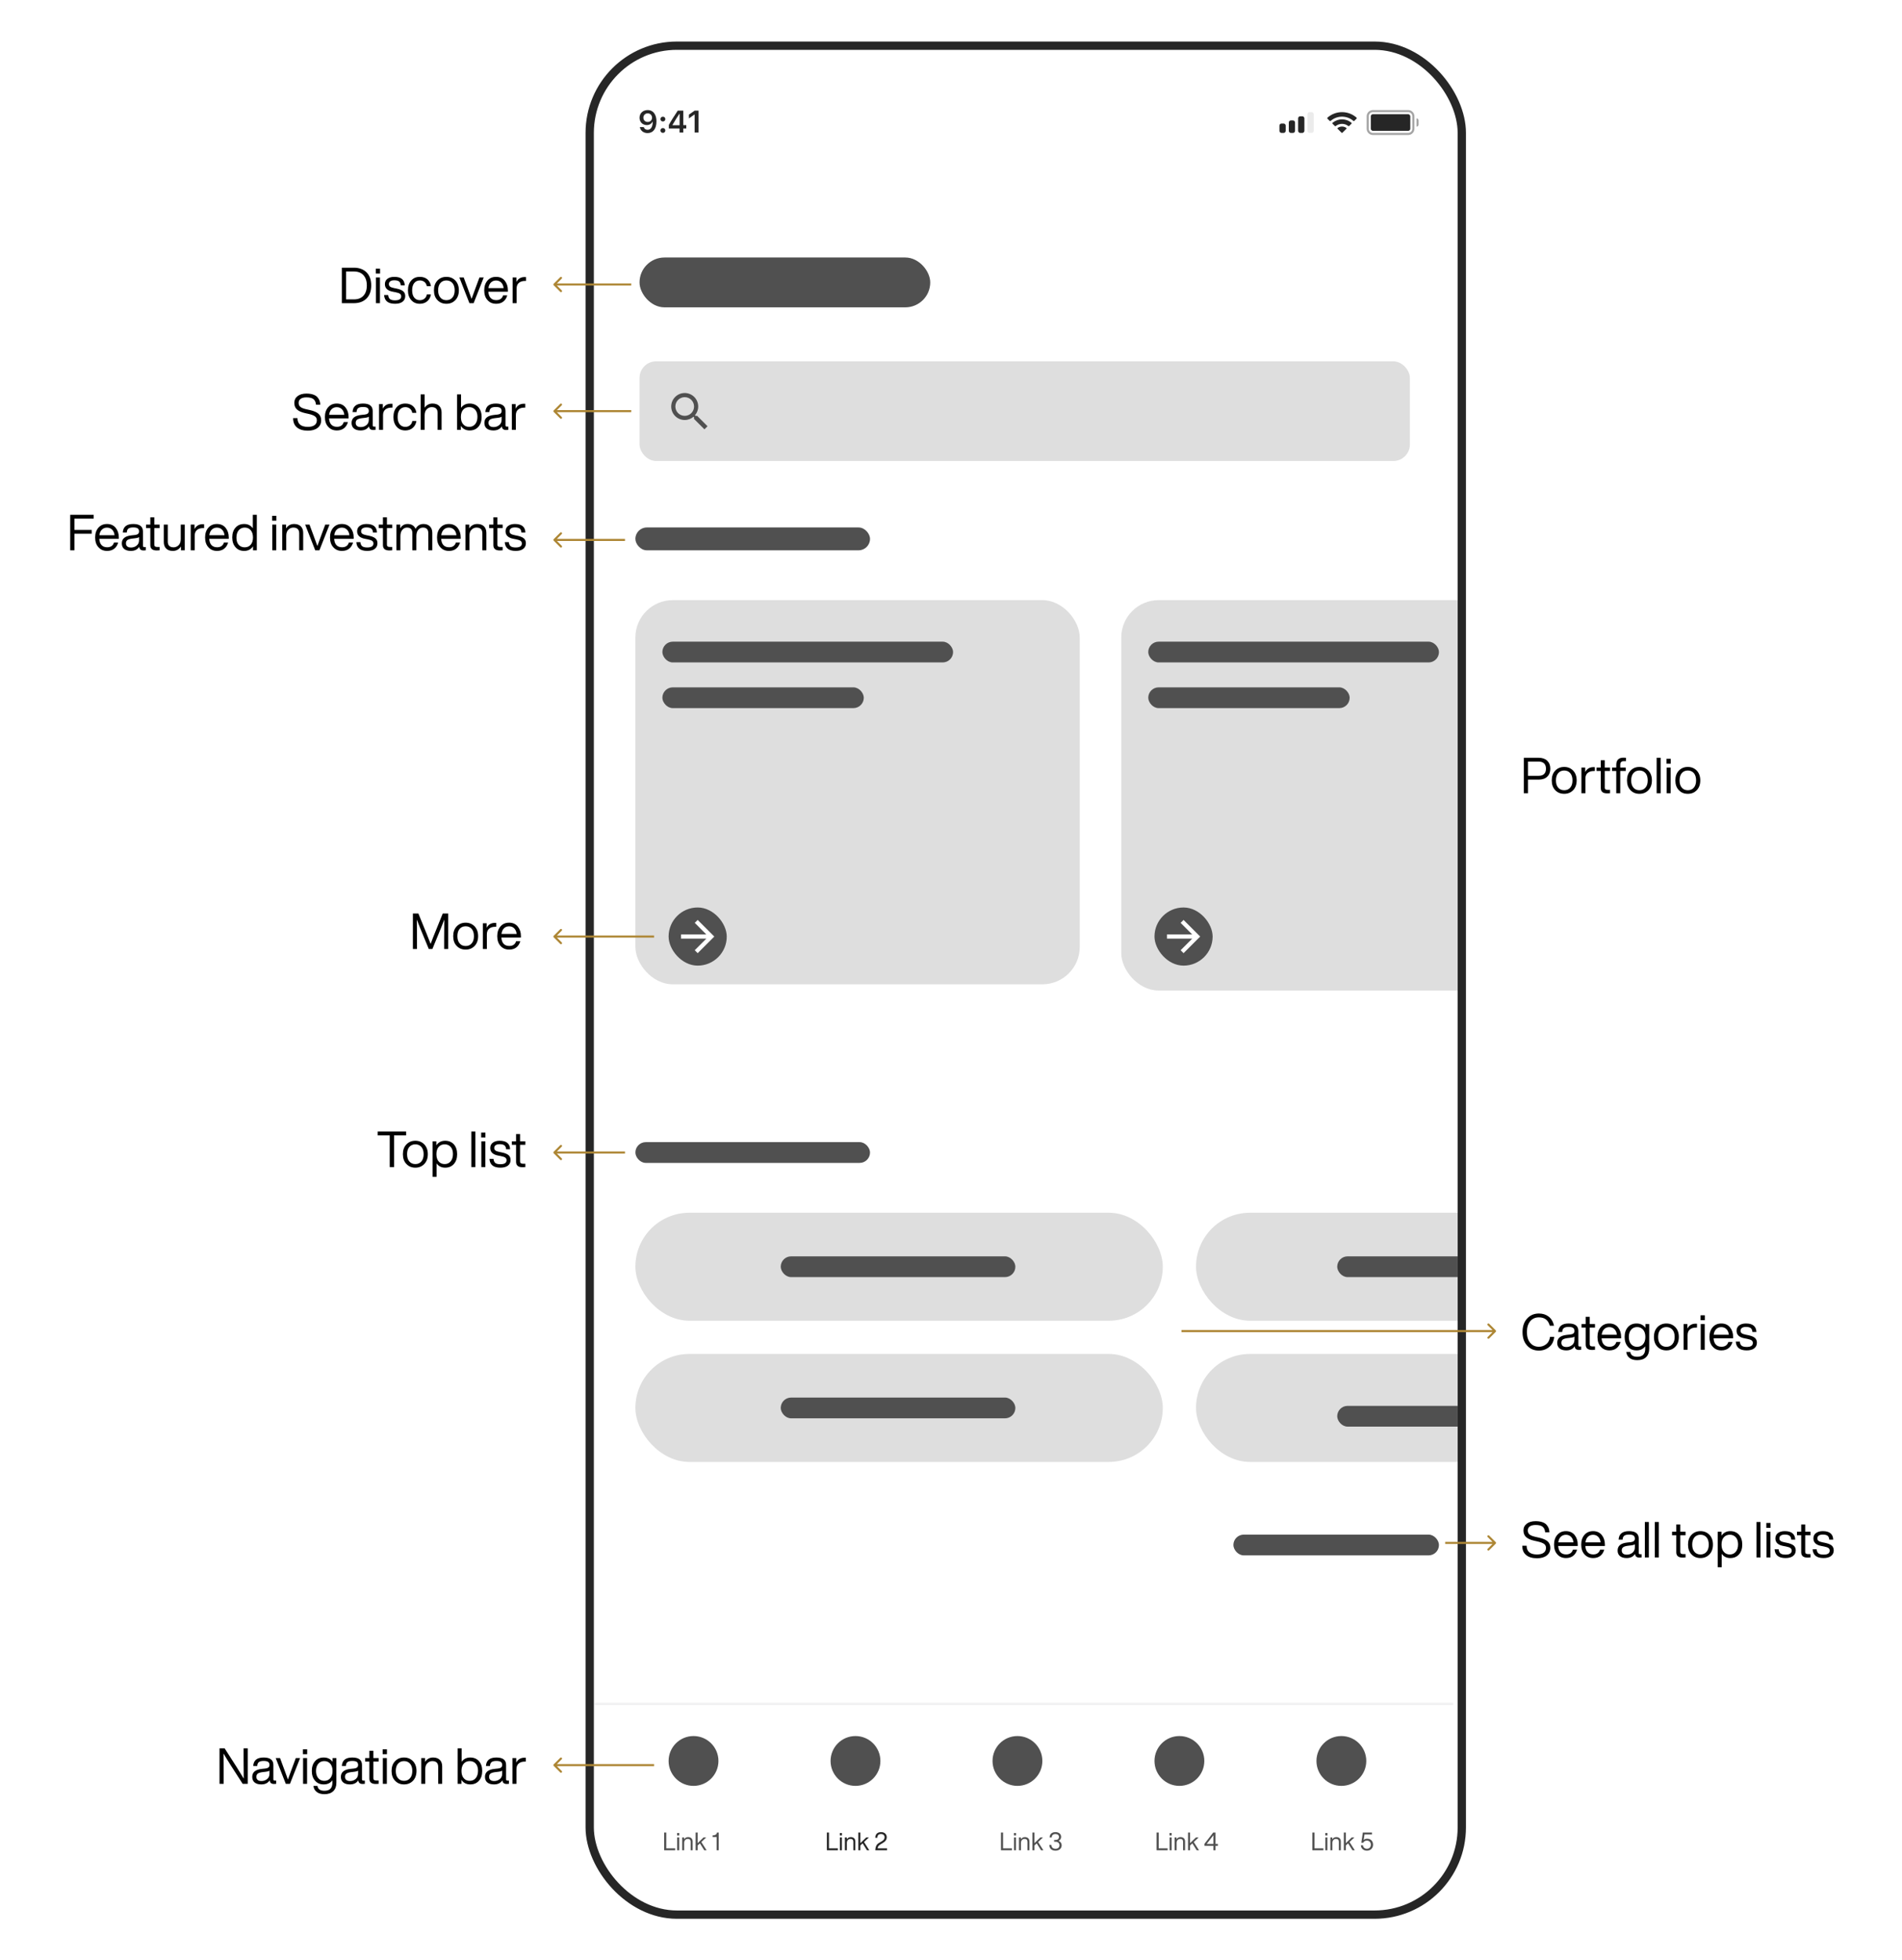 <svg width="916" height="944" viewBox="0 0 916 944" fill="none" xmlns="http://www.w3.org/2000/svg">
<rect width="916" height="944" fill="white"/>
<g clip-path="url(#clip0_748_4104)">
<rect x="286" y="24" width="416" height="896" rx="40" fill="white"/>
<path fill-rule="evenodd" clip-rule="evenodd" d="M626.184 56H627.184C627.736 56 628.184 56.448 628.184 57V63C628.184 63.552 627.736 64 627.184 64H626.184C625.631 64 625.184 63.552 625.184 63V57C625.184 56.448 625.631 56 626.184 56Z" fill="#EBEBEB"/>
<path fill-rule="evenodd" clip-rule="evenodd" d="M621.684 58H622.684C623.236 58 623.684 58.448 623.684 59V63C623.684 63.552 623.236 64 622.684 64H621.684C621.131 64 620.684 63.552 620.684 63V59C620.684 58.448 621.131 58 621.684 58Z" fill="#EBEBEB"/>
<path fill-rule="evenodd" clip-rule="evenodd" d="M617.184 59.5H618.184C618.736 59.5 619.184 59.948 619.184 60.5V63C619.184 63.552 618.736 64 618.184 64H617.184C616.631 64 616.184 63.552 616.184 63V60.5C616.184 59.948 616.631 59.5 617.184 59.5Z" fill="#EBEBEB"/>
<path fill-rule="evenodd" clip-rule="evenodd" d="M630.684 54H631.684C632.236 54 632.684 54.448 632.684 55V63C632.684 63.552 632.236 64 631.684 64H630.684C630.131 64 629.684 63.552 629.684 63V55C629.684 54.448 630.131 54 630.684 54Z" fill="#EBEBEB"/>
<path fill-rule="evenodd" clip-rule="evenodd" d="M626.184 56H627.184C627.736 56 628.184 56.448 628.184 57V63C628.184 63.552 627.736 64 627.184 64H626.184C625.631 64 625.184 63.552 625.184 63V57C625.184 56.448 625.631 56 626.184 56Z" fill="#262626"/>
<path fill-rule="evenodd" clip-rule="evenodd" d="M621.684 58H622.684C623.236 58 623.684 58.448 623.684 59V63C623.684 63.552 623.236 64 622.684 64H621.684C621.131 64 620.684 63.552 620.684 63V59C620.684 58.448 621.131 58 621.684 58Z" fill="#262626"/>
<path fill-rule="evenodd" clip-rule="evenodd" d="M617.184 59.5H618.184C618.736 59.5 619.184 59.948 619.184 60.5V63C619.184 63.552 618.736 64 618.184 64H617.184C616.631 64 616.184 63.552 616.184 63V60.5C616.184 59.948 616.631 59.5 617.184 59.5Z" fill="#262626"/>
<path d="M646.316 60.94C646.955 60.94 647.576 61.108 648.124 61.428L648.346 61.558C648.514 61.656 648.544 61.886 648.406 62.024L646.512 63.913C646.395 64.029 646.207 64.029 646.09 63.913L644.208 62.036C644.071 61.899 644.1 61.67 644.266 61.571L644.486 61.441C645.038 61.112 645.668 60.94 646.316 60.94Z" fill="#262626"/>
<path d="M646.316 57.47C647.907 57.47 649.435 57.998 650.679 58.975L650.855 59.113C650.995 59.223 651.007 59.431 650.881 59.556L649.75 60.684C649.646 60.788 649.48 60.8 649.362 60.712L649.224 60.61C648.383 59.985 647.37 59.65 646.316 59.65C645.256 59.65 644.237 59.989 643.394 60.621L643.256 60.724C643.137 60.813 642.971 60.802 642.866 60.697L641.736 59.57C641.61 59.444 641.622 59.237 641.761 59.127L641.936 58.989C643.183 58.003 644.718 57.47 646.316 57.47Z" fill="#262626"/>
<path d="M646.316 54C648.841 54 651.255 54.891 653.166 56.523L653.329 56.662C653.461 56.775 653.469 56.976 653.346 57.098L652.219 58.222C652.11 58.331 651.935 58.339 651.817 58.239L651.678 58.123C650.173 56.865 648.287 56.18 646.316 56.18C644.339 56.18 642.447 56.869 640.94 58.135L640.8 58.253C640.682 58.352 640.507 58.345 640.398 58.236L639.271 57.112C639.148 56.989 639.156 56.789 639.287 56.676L639.45 56.537C641.363 54.896 643.784 54 646.316 54Z" fill="#262626"/>
<path d="M682.184 57C682.736 57 683.184 57.448 683.184 58V60C683.184 60.552 682.736 61 682.184 61V57Z" fill="#A4A4A4"/>
<path fill-rule="evenodd" clip-rule="evenodd" d="M661.184 53H678.184C679.84 53 681.184 54.343 681.184 56V62C681.184 63.657 679.84 65 678.184 65H661.184C659.527 65 658.184 63.657 658.184 62V56C658.184 54.343 659.527 53 661.184 53ZM661.184 54C660.079 54 659.184 54.895 659.184 56V62C659.184 63.105 660.079 64 661.184 64H678.184C679.288 64 680.184 63.105 680.184 62V56C680.184 54.895 679.288 54 678.184 54H661.184Z" fill="#A4A4A4"/>
<rect x="660.184" y="55" width="19" height="8" rx="1" fill="#262626"/>
<path d="M311.867 64.089C314.555 64.089 316.152 61.987 316.152 58.427C316.152 57.087 315.896 55.959 315.405 55.087C314.694 53.732 313.471 53 311.926 53C309.626 53 308 54.545 308 56.713C308 58.749 309.465 60.229 311.479 60.229C312.717 60.229 313.72 59.65 314.218 58.647H314.24C314.24 58.647 314.27 58.647 314.277 58.647C314.292 58.647 314.343 58.647 314.343 58.647C314.343 61.064 313.427 62.507 311.882 62.507C310.974 62.507 310.271 62.009 310.029 61.21H308.146C308.461 62.946 309.934 64.089 311.867 64.089ZM311.933 58.727C310.717 58.727 309.853 57.863 309.853 56.655C309.853 55.476 310.761 54.575 311.94 54.575C313.12 54.575 314.028 55.49 314.028 56.684C314.028 57.863 313.142 58.727 311.933 58.727Z" fill="#262626"/>
<path d="M319.243 63.986C319.939 63.986 320.415 63.488 320.415 62.829C320.415 62.163 319.939 61.672 319.243 61.672C318.554 61.672 318.071 62.163 318.071 62.829C318.071 63.488 318.554 63.986 319.243 63.986ZM319.243 58.493C319.939 58.493 320.415 58.002 320.415 57.343C320.415 56.677 319.939 56.186 319.243 56.186C318.554 56.186 318.071 56.677 318.071 57.343C318.071 58.002 318.554 58.493 319.243 58.493Z" fill="#262626"/>
<path d="M327.271 63.833H329.08V61.862H330.508V60.266H329.08V53.264H326.414C324.546 56.076 323.059 58.427 322.107 60.178V61.862H327.271V63.833ZM323.858 60.2C325.088 58.032 326.187 56.296 327.197 54.802H327.3V60.31H323.858V60.2Z" fill="#262626"/>
<path d="M334.537 63.833H336.426V53.264H334.544L331.783 55.197V57.014L334.412 55.168H334.537V63.833Z" fill="#262626"/>
<rect x="308" y="174" width="371" height="48" rx="8" fill="#DEDEDE"/>
<path d="M335.754 200.255H334.964L334.684 199.985C335.664 198.845 336.254 197.365 336.254 195.755C336.254 192.165 333.344 189.255 329.754 189.255C326.164 189.255 323.254 192.165 323.254 195.755C323.254 199.345 326.164 202.255 329.754 202.255C331.364 202.255 332.844 201.665 333.984 200.685L334.254 200.965V201.755L339.254 206.745L340.744 205.255L335.754 200.255ZM329.754 200.255C327.264 200.255 325.254 198.245 325.254 195.755C325.254 193.265 327.264 191.255 329.754 191.255C332.244 191.255 334.254 193.265 334.254 195.755C334.254 198.245 332.244 200.255 329.754 200.255Z" fill="#505050"/>
<mask id="path-19-inside-1_748_4104" fill="white">
<path d="M286 820H700V924H286V820Z"/>
</mask>
<path d="M286 820H700V924H286V820Z" fill="white"/>
<path d="M286 821H700V819H286V821Z" fill="#EFEFF0" mask="url(#path-19-inside-1_748_4104)"/>
<path d="M320.872 882.456H319.864V891H325.168V890.088H320.872V882.456ZM327.116 883.872V882.696H326.096V883.872H327.116ZM327.092 891V884.808H326.132V891H327.092ZM331.39 884.664C330.562 884.664 329.914 885.024 329.446 885.732V884.808H328.534V891H329.494V887.496C329.494 886.86 329.662 886.368 330.01 886.032C330.346 885.696 330.742 885.528 331.198 885.528C332.134 885.528 332.614 885.996 332.614 886.908V891H333.574V886.812C333.574 886.14 333.382 885.612 332.998 885.228C332.614 884.856 332.074 884.664 331.39 884.664ZM340.283 891L337.763 887.04L340.115 884.808H338.843L335.975 887.58V882.456H335.015V891H335.975V888.708L337.079 887.676L339.167 891H340.283ZM345.315 882.456C345.219 882.936 345.015 883.272 344.727 883.464C344.427 883.668 343.971 883.788 343.371 883.824L343.179 883.836V884.628H345.123V891H346.131V882.456H345.315Z" fill="#505050"/>
<path d="M399.229 882.456H398.221V891H403.525V890.088H399.229V882.456ZM405.474 883.872V882.696H404.454V883.872H405.474ZM405.45 891V884.808H404.49V891H405.45ZM409.748 884.664C408.92 884.664 408.272 885.024 407.804 885.732V884.808H406.892V891H407.852V887.496C407.852 886.86 408.02 886.368 408.368 886.032C408.704 885.696 409.1 885.528 409.556 885.528C410.492 885.528 410.972 885.996 410.972 886.908V891H411.932V886.812C411.932 886.14 411.74 885.612 411.356 885.228C410.972 884.856 410.432 884.664 409.748 884.664ZM418.64 891L416.12 887.04L418.472 884.808H417.2L414.332 887.58V882.456H413.372V891H414.332V888.708L415.436 887.676L417.524 891H418.64ZM422.676 890.088C422.7 889.656 422.832 889.284 423.072 888.984C423.3 888.684 423.684 888.372 424.212 888.048L425.124 887.52C426.42 886.776 427.068 885.84 427.068 884.736C427.068 884.016 426.816 883.428 426.312 882.948C425.808 882.492 425.148 882.264 424.344 882.264C423.456 882.264 422.76 882.504 422.268 882.984C421.764 883.464 421.524 884.148 421.536 885.012H422.532C422.532 883.788 423.12 883.176 424.32 883.176C424.848 883.176 425.256 883.32 425.556 883.608C425.856 883.896 426.012 884.268 426.012 884.736C426.012 885.168 425.892 885.54 425.664 885.84C425.436 886.152 425.052 886.464 424.512 886.776L423.432 887.4C422.784 887.784 422.316 888.216 422.052 888.72C421.776 889.224 421.62 889.836 421.572 890.532L421.548 891H427.188V890.088H422.676Z" fill="#262626"/>
<path d="M483.071 882.456H482.063V891H487.367V890.088H483.071V882.456ZM489.315 883.872V882.696H488.295V883.872H489.315ZM489.291 891V884.808H488.331V891H489.291ZM493.59 884.664C492.762 884.664 492.114 885.024 491.646 885.732V884.808H490.734V891H491.694V887.496C491.694 886.86 491.862 886.368 492.21 886.032C492.546 885.696 492.942 885.528 493.398 885.528C494.334 885.528 494.814 885.996 494.814 886.908V891H495.774V886.812C495.774 886.14 495.582 885.612 495.198 885.228C494.814 884.856 494.274 884.664 493.59 884.664ZM502.482 891L499.962 887.04L502.314 884.808H501.042L498.174 887.58V882.456H497.214V891H498.174V888.708L499.278 887.676L501.366 891H502.482ZM509.866 886.452C510.634 886.02 511.03 885.396 511.03 884.58C511.03 883.86 510.778 883.296 510.274 882.888C509.77 882.48 509.11 882.264 508.294 882.264C507.43 882.264 506.758 882.504 506.254 882.96C505.75 883.416 505.498 884.04 505.498 884.808H506.506C506.53 884.28 506.698 883.872 507.01 883.596C507.322 883.32 507.754 883.176 508.294 883.176C508.822 883.176 509.23 883.308 509.542 883.56C509.854 883.812 510.01 884.16 510.01 884.604C510.01 885.06 509.854 885.42 509.542 885.672C509.23 885.936 508.798 886.056 508.234 886.056H507.658V886.896H508.294C508.894 886.896 509.362 887.052 509.71 887.364C510.058 887.676 510.238 888.084 510.238 888.6C510.238 889.116 510.058 889.524 509.722 889.824C509.386 890.136 508.93 890.28 508.354 890.28C507.73 890.28 507.238 890.124 506.902 889.812C506.554 889.5 506.374 889.032 506.362 888.42H505.366C505.354 889.284 505.606 889.956 506.134 890.448C506.662 890.952 507.394 891.192 508.354 891.192C509.23 891.192 509.938 890.952 510.478 890.472C511.018 890.004 511.294 889.38 511.294 888.6C511.294 887.664 510.814 886.956 509.866 886.452Z" fill="#505050"/>
<path d="M633.042 882.456H632.034V891H637.338V890.088H633.042V882.456ZM639.286 883.872V882.696H638.266V883.872H639.286ZM639.262 891V884.808H638.302V891H639.262ZM643.56 884.664C642.732 884.664 642.084 885.024 641.616 885.732V884.808H640.704V891H641.664V887.496C641.664 886.86 641.832 886.368 642.18 886.032C642.516 885.696 642.912 885.528 643.368 885.528C644.304 885.528 644.784 885.996 644.784 886.908V891H645.744V886.812C645.744 886.14 645.552 885.612 645.168 885.228C644.784 884.856 644.244 884.664 643.56 884.664ZM652.453 891L649.933 887.04L652.285 884.808H651.013L648.145 887.58V882.456H647.185V891H648.145V888.708L649.249 887.676L651.337 891H652.453ZM658.361 885.432C657.737 885.432 657.197 885.648 656.741 886.056L657.149 883.368H660.749V882.456H656.333L655.613 887.376H656.549C656.873 886.692 657.461 886.344 658.301 886.344C658.853 886.344 659.309 886.536 659.669 886.896C660.029 887.256 660.209 887.736 660.209 888.312C660.209 888.9 660.029 889.38 659.669 889.74C659.309 890.1 658.853 890.28 658.301 890.28C657.785 890.28 657.353 890.136 657.005 889.836C656.645 889.548 656.453 889.14 656.405 888.624H655.397C655.445 889.404 655.733 890.028 656.273 890.484C656.801 890.964 657.485 891.192 658.301 891.192C659.189 891.192 659.909 890.928 660.461 890.376C660.989 889.848 661.265 889.152 661.265 888.312C661.265 887.472 661.001 886.776 660.497 886.236C659.981 885.708 659.273 885.432 658.361 885.432Z" fill="#505050"/>
<path d="M558.024 882.456H557.016V891H562.32V890.088H558.024V882.456ZM564.268 883.872V882.696H563.248V883.872H564.268ZM564.244 891V884.808H563.284V891H564.244ZM568.543 884.664C567.715 884.664 567.067 885.024 566.599 885.732V884.808H565.687V891H566.647V887.496C566.647 886.86 566.815 886.368 567.163 886.032C567.499 885.696 567.895 885.528 568.351 885.528C569.287 885.528 569.767 885.996 569.767 886.908V891H570.727V886.812C570.727 886.14 570.535 885.612 570.151 885.228C569.767 884.856 569.227 884.664 568.543 884.664ZM577.435 891L574.915 887.04L577.267 884.808H575.995L573.127 887.58V882.456H572.167V891H573.127V888.708L574.231 887.676L576.319 891H577.435ZM585.371 887.952V882.456H584.279L580.079 887.892V888.864H584.363V891H585.371V888.864H586.523V887.952H585.371ZM584.363 887.952H581.135L584.363 883.776V887.952Z" fill="#505050"/>
<rect x="306" y="289" width="214" height="185" rx="18" fill="#DEDEDE"/>
<rect x="319" y="309" width="140" height="10" rx="5" fill="#505050"/>
<rect x="319" y="331" width="97" height="10" rx="5" fill="#505050"/>
<rect x="322" y="437" width="28" height="28" rx="14" fill="#505050"/>
<rect x="324" y="439" width="24" height="24" rx="12" fill="#505050"/>
<path d="M336 443L334.59 444.41L340.17 450H328V452H340.17L334.59 457.59L336 459L344 451L336 443Z" fill="white"/>
<rect x="540" y="289" width="214" height="188" rx="18" fill="#DEDEDE"/>
<rect x="553" y="309" width="140" height="10" rx="5" fill="#505050"/>
<rect x="553" y="331" width="97" height="10" rx="5" fill="#505050"/>
<rect x="556" y="437" width="28" height="28" rx="14" fill="#505050"/>
<rect x="558" y="439" width="24" height="24" rx="12" fill="#505050"/>
<path d="M570 443L568.59 444.41L574.17 450H562V452H574.17L568.59 457.59L570 459L578 451L570 443Z" fill="white"/>
<rect x="306" y="254" width="113" height="11" rx="5.5" fill="#505050"/>
<rect x="306" y="550" width="113" height="10" rx="5" fill="#505050"/>
<rect x="306" y="584" width="254" height="52" rx="26" fill="#DEDEDE"/>
<rect x="576" y="584" width="254" height="52" rx="26" fill="#DEDEDE"/>
<rect x="576" y="652" width="254" height="52" rx="26" fill="#DEDEDE"/>
<rect x="306" y="652" width="254" height="52" rx="26" fill="#DEDEDE"/>
<rect x="376" y="605" width="113" height="10" rx="5" fill="#505050"/>
<rect x="376" y="673" width="113" height="10" rx="5" fill="#505050"/>
<rect x="644" y="605" width="113" height="10" rx="5" fill="#505050"/>
<rect x="644" y="677" width="113" height="10" rx="5" fill="#505050"/>
<rect x="594" y="739" width="99" height="10" rx="5" fill="#505050"/>
<rect x="308" y="124" width="140" height="24" rx="12" fill="#505050"/>
<circle cx="334" cy="848" r="12" fill="#505050"/>
<circle cx="412" cy="848" r="12" fill="#505050"/>
<circle cx="490" cy="848" r="12" fill="#505050"/>
<circle cx="568" cy="848" r="12" fill="#505050"/>
<circle cx="646" cy="848" r="12" fill="#505050"/>
</g>
<rect x="284" y="22" width="420" height="900" rx="42" stroke="#262626" stroke-width="4"/>
<path d="M164.638 128.912V146H170.398C172.966 146 175.006 145.256 176.542 143.72C178.03 142.208 178.774 140.12 178.774 137.456C178.774 134.768 178.03 132.68 176.542 131.168C175.03 129.68 172.99 128.912 170.398 128.912H164.638ZM166.654 144.176V130.736H170.398C172.414 130.736 173.95 131.336 175.03 132.512C176.11 133.712 176.662 135.344 176.662 137.456C176.662 139.568 176.11 141.224 175.03 142.4C173.95 143.6 172.414 144.176 170.398 144.176H166.654ZM183.033 131.744V129.392H180.993V131.744H183.033ZM182.985 146V133.616H181.065V146H182.985ZM190.238 146.288C191.774 146.288 192.974 145.976 193.838 145.328C194.702 144.68 195.158 143.768 195.158 142.592C195.158 141.584 194.822 140.816 194.15 140.24C193.478 139.688 192.398 139.256 190.886 138.944L189.782 138.728C188.87 138.536 188.246 138.32 187.862 138.032C187.478 137.768 187.286 137.36 187.286 136.808C187.286 136.232 187.502 135.8 187.958 135.464C188.39 135.152 189.038 134.984 189.878 134.984C190.91 134.984 191.678 135.176 192.182 135.536C192.662 135.92 192.95 136.544 192.998 137.432H194.918C194.822 134.696 193.142 133.328 189.878 133.328C188.486 133.328 187.382 133.664 186.566 134.288C185.75 134.912 185.366 135.776 185.366 136.832C185.366 138.8 186.638 140 189.23 140.48L190.382 140.696C191.438 140.912 192.182 141.152 192.59 141.44C192.998 141.728 193.214 142.16 193.214 142.712C193.214 144.008 192.206 144.632 190.238 144.632C189.134 144.632 188.342 144.44 187.838 144.056C187.334 143.672 187.022 143 186.926 142.064H184.982C185.174 144.896 186.926 146.288 190.238 146.288ZM202.209 146.288C203.601 146.288 204.801 145.88 205.761 145.064C206.721 144.248 207.321 143.144 207.537 141.752H205.569C205.425 142.64 205.041 143.336 204.417 143.816C203.793 144.32 203.049 144.56 202.209 144.56C201.081 144.56 200.169 144.152 199.497 143.312C198.825 142.496 198.489 141.32 198.489 139.808C198.489 138.296 198.825 137.12 199.497 136.304C200.169 135.488 201.057 135.056 202.209 135.056C203.049 135.056 203.769 135.296 204.393 135.776C205.017 136.256 205.401 136.952 205.545 137.816H207.537C207.345 136.424 206.769 135.344 205.833 134.528C204.873 133.736 203.673 133.328 202.209 133.328C200.457 133.328 199.065 133.928 198.057 135.08C197.001 136.256 196.473 137.84 196.473 139.808C196.473 141.776 197.001 143.336 198.057 144.512C199.113 145.712 200.481 146.288 202.209 146.288ZM219.308 144.512C220.412 143.36 220.988 141.776 220.988 139.808C220.988 137.84 220.412 136.28 219.308 135.104C218.156 133.928 216.716 133.328 214.988 133.328C213.236 133.328 211.796 133.928 210.668 135.104C209.54 136.28 208.988 137.84 208.988 139.808C208.988 141.776 209.54 143.36 210.668 144.512C211.796 145.712 213.236 146.288 214.988 146.288C216.716 146.288 218.156 145.712 219.308 144.512ZM212.084 143.288C211.364 142.472 211.004 141.296 211.004 139.808C211.004 138.32 211.364 137.144 212.084 136.304C212.804 135.488 213.764 135.056 214.988 135.056C216.188 135.056 217.172 135.488 217.892 136.304C218.612 137.144 218.972 138.32 218.972 139.808C218.972 141.296 218.612 142.472 217.892 143.288C217.172 144.152 216.188 144.56 214.988 144.56C213.764 144.56 212.804 144.152 212.084 143.288ZM228.861 139.112C227.973 141.488 227.397 143.096 227.109 143.936C226.941 143.456 226.365 141.848 225.357 139.136L223.317 133.616H221.229L226.077 146H228.093L232.965 133.616H230.901L228.861 139.112ZM244.599 139.808C244.599 137.96 244.095 136.424 243.087 135.176C242.079 133.952 240.687 133.328 238.911 133.328C237.183 133.328 235.815 133.928 234.783 135.104C233.727 136.304 233.199 137.864 233.199 139.808C233.199 141.8 233.727 143.384 234.807 144.536C235.863 145.712 237.231 146.288 238.959 146.288C240.351 146.288 241.503 145.928 242.415 145.208C243.327 144.488 243.951 143.48 244.287 142.232H242.295C241.815 143.768 240.711 144.536 239.007 144.536C237.855 144.536 236.967 144.2 236.319 143.528C235.647 142.856 235.287 141.824 235.191 140.48H244.599V139.808ZM238.911 135.08C239.943 135.08 240.783 135.44 241.431 136.112C242.055 136.784 242.439 137.672 242.535 138.752H235.239C235.383 137.576 235.791 136.664 236.439 136.04C237.063 135.416 237.903 135.08 238.911 135.08ZM252.686 133.424C250.862 133.424 249.518 134.216 248.702 135.8V133.616H246.878V146H248.798V138.944C248.798 137.792 249.134 136.88 249.854 136.256C250.574 135.632 251.558 135.296 252.854 135.296H253.334V133.448C253.214 133.448 252.998 133.424 252.686 133.424Z" fill="black"/>
<path d="M148.269 207.384C150.261 207.384 151.821 206.952 152.973 206.04C154.101 205.152 154.677 203.928 154.677 202.368C154.677 201.096 154.245 200.064 153.429 199.296C152.589 198.528 151.221 197.928 149.349 197.496L147.837 197.16C146.253 196.824 145.197 196.416 144.669 195.936C144.093 195.48 143.829 194.832 143.829 193.992C143.829 193.176 144.141 192.528 144.789 192.048C145.437 191.592 146.373 191.352 147.573 191.352C149.157 191.352 150.285 191.64 150.981 192.216C151.677 192.792 152.085 193.68 152.181 194.88H154.245C154.221 194.16 154.101 193.488 153.861 192.864C153.621 192.264 153.261 191.712 152.781 191.184C152.277 190.656 151.581 190.248 150.693 189.96C149.805 189.672 148.773 189.528 147.573 189.528C145.797 189.528 144.381 189.936 143.325 190.752C142.269 191.568 141.741 192.648 141.741 193.992C141.741 195.384 142.173 196.44 143.037 197.208C143.901 197.976 145.197 198.552 146.925 198.936L148.437 199.272C149.973 199.608 151.029 200.016 151.653 200.472C152.277 200.928 152.589 201.552 152.589 202.368C152.589 203.424 152.205 204.216 151.461 204.744C150.717 205.296 149.661 205.56 148.269 205.56C144.957 205.56 143.301 204.168 143.253 201.36H141.165C141.165 203.376 141.813 204.864 143.061 205.872C144.309 206.88 146.037 207.384 148.269 207.384ZM167.873 200.808C167.873 198.96 167.369 197.424 166.361 196.176C165.353 194.952 163.961 194.328 162.185 194.328C160.457 194.328 159.089 194.928 158.057 196.104C157.001 197.304 156.473 198.864 156.473 200.808C156.473 202.8 157.001 204.384 158.081 205.536C159.137 206.712 160.505 207.288 162.233 207.288C163.625 207.288 164.777 206.928 165.689 206.208C166.601 205.488 167.225 204.48 167.561 203.232H165.569C165.089 204.768 163.985 205.536 162.281 205.536C161.129 205.536 160.241 205.2 159.593 204.528C158.921 203.856 158.561 202.824 158.465 201.48H167.873V200.808ZM162.185 196.08C163.217 196.08 164.057 196.44 164.705 197.112C165.329 197.784 165.713 198.672 165.809 199.752H158.513C158.657 198.576 159.065 197.664 159.713 197.04C160.337 196.416 161.177 196.08 162.185 196.08ZM180.162 205.44C179.706 205.44 179.49 205.248 179.49 204.84V197.928C179.49 195.528 177.93 194.328 174.834 194.328C171.618 194.328 169.938 195.696 169.794 198.432H171.714C171.762 197.52 172.026 196.896 172.506 196.536C172.986 196.176 173.754 195.984 174.834 195.984C175.842 195.984 176.538 196.152 176.97 196.44C177.402 196.752 177.618 197.256 177.618 197.928C177.618 198.936 176.97 199.488 175.674 199.632L173.898 199.824C170.826 200.16 169.314 201.432 169.314 203.664C169.314 204.816 169.698 205.728 170.466 206.352C171.234 206.976 172.314 207.288 173.682 207.288C175.506 207.288 176.85 206.64 177.714 205.296C177.81 206.496 178.506 207.072 179.802 207.072C180.186 207.072 180.522 207.048 180.858 207V205.44H180.162ZM173.778 205.656C172.962 205.656 172.338 205.488 171.93 205.128C171.498 204.768 171.306 204.264 171.306 203.616C171.306 202.968 171.522 202.464 171.954 202.104C172.386 201.768 173.13 201.528 174.186 201.384L175.986 201.168C176.706 201.096 177.258 200.928 177.618 200.64V202.104C177.618 203.256 177.234 204.12 176.466 204.72C175.698 205.344 174.786 205.656 173.778 205.656ZM188.357 194.424C186.533 194.424 185.189 195.216 184.373 196.8V194.616H182.549V207H184.469V199.944C184.469 198.792 184.805 197.88 185.525 197.256C186.245 196.632 187.229 196.296 188.525 196.296H189.005V194.448C188.885 194.448 188.669 194.424 188.357 194.424ZM195.209 207.288C196.601 207.288 197.801 206.88 198.761 206.064C199.721 205.248 200.321 204.144 200.537 202.752H198.569C198.425 203.64 198.041 204.336 197.417 204.816C196.793 205.32 196.049 205.56 195.209 205.56C194.081 205.56 193.169 205.152 192.497 204.312C191.825 203.496 191.489 202.32 191.489 200.808C191.489 199.296 191.825 198.12 192.497 197.304C193.169 196.488 194.057 196.056 195.209 196.056C196.049 196.056 196.769 196.296 197.393 196.776C198.017 197.256 198.401 197.952 198.545 198.816H200.537C200.345 197.424 199.769 196.344 198.833 195.528C197.873 194.736 196.673 194.328 195.209 194.328C193.457 194.328 192.065 194.928 191.057 196.08C190.001 197.256 189.473 198.84 189.473 200.808C189.473 202.776 190.001 204.336 191.057 205.512C192.113 206.712 193.481 207.288 195.209 207.288ZM208.3 194.328C206.716 194.328 205.444 195 204.508 196.32V189.912H202.588V207H204.508V199.992C204.508 198.72 204.844 197.736 205.54 197.064C206.212 196.392 207.004 196.056 207.916 196.056C209.788 196.056 210.748 196.992 210.748 198.816V207H212.668V198.624C212.668 197.28 212.284 196.224 211.516 195.456C210.748 194.712 209.668 194.328 208.3 194.328ZM226.192 194.328C224.416 194.328 223.024 195.024 222.04 196.392V189.912H220.12V207H221.944V205.08C222.928 206.568 224.344 207.288 226.192 207.288C227.92 207.288 229.336 206.712 230.392 205.512C231.424 204.336 231.952 202.776 231.952 200.808C231.952 198.84 231.424 197.28 230.392 196.08C229.336 194.928 227.92 194.328 226.192 194.328ZM225.952 205.56C224.728 205.56 223.768 205.152 223.048 204.288C222.328 203.472 221.968 202.296 221.968 200.808C221.968 199.32 222.328 198.144 223.048 197.304C223.768 196.488 224.728 196.056 225.952 196.056C227.176 196.056 228.136 196.488 228.856 197.304C229.576 198.12 229.936 199.272 229.936 200.712C229.936 202.2 229.552 203.4 228.832 204.264C228.112 205.128 227.152 205.56 225.952 205.56ZM244.123 205.44C243.667 205.44 243.451 205.248 243.451 204.84V197.928C243.451 195.528 241.891 194.328 238.795 194.328C235.579 194.328 233.899 195.696 233.755 198.432H235.675C235.723 197.52 235.987 196.896 236.467 196.536C236.947 196.176 237.715 195.984 238.795 195.984C239.803 195.984 240.499 196.152 240.931 196.44C241.363 196.752 241.579 197.256 241.579 197.928C241.579 198.936 240.931 199.488 239.635 199.632L237.859 199.824C234.787 200.16 233.275 201.432 233.275 203.664C233.275 204.816 233.659 205.728 234.427 206.352C235.195 206.976 236.275 207.288 237.643 207.288C239.467 207.288 240.811 206.64 241.675 205.296C241.771 206.496 242.467 207.072 243.763 207.072C244.147 207.072 244.483 207.048 244.819 207V205.44H244.123ZM237.739 205.656C236.923 205.656 236.299 205.488 235.891 205.128C235.459 204.768 235.267 204.264 235.267 203.616C235.267 202.968 235.483 202.464 235.915 202.104C236.347 201.768 237.091 201.528 238.147 201.384L239.947 201.168C240.667 201.096 241.219 200.928 241.579 200.64V202.104C241.579 203.256 241.195 204.12 240.427 204.72C239.659 205.344 238.747 205.656 237.739 205.656ZM252.318 194.424C250.494 194.424 249.15 195.216 248.334 196.8V194.616H246.51V207H248.43V199.944C248.43 198.792 248.766 197.88 249.486 197.256C250.206 196.632 251.19 196.296 252.486 196.296H252.966V194.448C252.846 194.448 252.63 194.424 252.318 194.424Z" fill="black"/>
<path d="M45.122 247.912H33.818V265H35.834V257.008H44.162V255.184H35.834V249.736H45.122V247.912ZM57.224 258.808C57.224 256.96 56.72 255.424 55.712 254.176C54.704 252.952 53.312 252.328 51.536 252.328C49.808 252.328 48.44 252.928 47.408 254.104C46.352 255.304 45.824 256.864 45.824 258.808C45.824 260.8 46.352 262.384 47.432 263.536C48.488 264.712 49.856 265.288 51.584 265.288C52.976 265.288 54.128 264.928 55.04 264.208C55.952 263.488 56.576 262.48 56.912 261.232H54.92C54.44 262.768 53.336 263.536 51.632 263.536C50.48 263.536 49.592 263.2 48.944 262.528C48.272 261.856 47.912 260.824 47.816 259.48H57.224V258.808ZM51.536 254.08C52.568 254.08 53.408 254.44 54.056 255.112C54.68 255.784 55.064 256.672 55.16 257.752H47.864C48.008 256.576 48.416 255.664 49.064 255.04C49.688 254.416 50.528 254.08 51.536 254.08ZM69.513 263.44C69.057 263.44 68.841 263.248 68.841 262.84V255.928C68.841 253.528 67.281 252.328 64.185 252.328C60.969 252.328 59.289 253.696 59.145 256.432H61.065C61.113 255.52 61.377 254.896 61.857 254.536C62.337 254.176 63.105 253.984 64.185 253.984C65.193 253.984 65.889 254.152 66.321 254.44C66.753 254.752 66.969 255.256 66.969 255.928C66.969 256.936 66.321 257.488 65.025 257.632L63.249 257.824C60.177 258.16 58.665 259.432 58.665 261.664C58.665 262.816 59.049 263.728 59.817 264.352C60.585 264.976 61.665 265.288 63.033 265.288C64.857 265.288 66.201 264.64 67.065 263.296C67.161 264.496 67.857 265.072 69.153 265.072C69.537 265.072 69.873 265.048 70.209 265V263.44H69.513ZM63.129 263.656C62.313 263.656 61.689 263.488 61.281 263.128C60.849 262.768 60.657 262.264 60.657 261.616C60.657 260.968 60.873 260.464 61.305 260.104C61.737 259.768 62.481 259.528 63.537 259.384L65.337 259.168C66.057 259.096 66.609 258.928 66.969 258.64V260.104C66.969 261.256 66.585 262.12 65.817 262.72C65.049 263.344 64.137 263.656 63.129 263.656ZM76.856 252.616H74.312V249.112H72.392V252.616H70.352V254.296H72.392V262.504C72.392 264.232 73.424 265.072 75.488 265.072C75.872 265.072 76.328 265.048 76.856 265V263.392H75.728C74.768 263.392 74.312 263.056 74.312 262.336V254.296H76.856V252.616ZM87.045 259.624C87.045 260.92 86.685 261.88 86.013 262.552C85.317 263.224 84.525 263.56 83.637 263.56C81.741 263.56 80.805 262.648 80.805 260.8V252.616H78.885V260.992C78.885 262.36 79.269 263.416 80.037 264.16C80.805 264.928 81.861 265.288 83.253 265.288C84.885 265.288 86.181 264.592 87.141 263.152V265H88.965V252.616H87.045V259.624ZM97.654 252.424C95.83 252.424 94.486 253.216 93.67 254.8V252.616H91.846V265H93.766V257.944C93.766 256.792 94.102 255.88 94.822 255.256C95.542 254.632 96.526 254.296 97.822 254.296H98.302V252.448C98.182 252.448 97.966 252.424 97.654 252.424ZM110.17 258.808C110.17 256.96 109.666 255.424 108.658 254.176C107.65 252.952 106.258 252.328 104.482 252.328C102.754 252.328 101.386 252.928 100.354 254.104C99.298 255.304 98.77 256.864 98.77 258.808C98.77 260.8 99.298 262.384 100.378 263.536C101.434 264.712 102.802 265.288 104.53 265.288C105.922 265.288 107.074 264.928 107.986 264.208C108.898 263.488 109.522 262.48 109.858 261.232H107.866C107.386 262.768 106.282 263.536 104.578 263.536C103.426 263.536 102.538 263.2 101.89 262.528C101.218 261.856 100.858 260.824 100.762 259.48H110.17V258.808ZM104.482 254.08C105.514 254.08 106.354 254.44 107.002 255.112C107.626 255.784 108.01 256.672 108.106 257.752H100.81C100.954 256.576 101.362 255.664 102.01 255.04C102.634 254.416 103.474 254.08 104.482 254.08ZM121.76 254.392C120.752 253.024 119.384 252.328 117.608 252.328C115.832 252.328 114.44 252.928 113.432 254.08C112.376 255.256 111.848 256.84 111.848 258.808C111.848 260.776 112.376 262.336 113.432 263.512C114.464 264.712 115.856 265.288 117.608 265.288C119.432 265.288 120.848 264.568 121.856 263.08V265H123.68V247.912H121.76V254.392ZM114.944 262.336C114.224 261.52 113.864 260.392 113.864 258.904C113.864 257.416 114.224 256.24 114.944 255.376C115.664 254.512 116.648 254.056 117.848 254.056C119.048 254.056 120.032 254.488 120.752 255.328C121.472 256.192 121.832 257.344 121.832 258.808C121.832 260.296 121.472 261.472 120.752 262.288C120.032 263.152 119.048 263.56 117.848 263.56C116.624 263.56 115.664 263.152 114.944 262.336ZM133.096 250.744V248.392H131.056V250.744H133.096ZM133.048 265V252.616H131.128V265H133.048ZM141.644 252.328C139.988 252.328 138.692 253.048 137.756 254.464V252.616H135.932V265H137.852V257.992C137.852 256.72 138.188 255.736 138.884 255.064C139.556 254.392 140.348 254.056 141.26 254.056C143.132 254.056 144.092 254.992 144.092 256.816V265H146.012V256.624C146.012 255.28 145.628 254.224 144.86 253.456C144.092 252.712 143.012 252.328 141.644 252.328ZM154.596 258.112C153.708 260.488 153.132 262.096 152.844 262.936C152.676 262.456 152.1 260.848 151.092 258.136L149.052 252.616H146.964L151.812 265H153.828L158.7 252.616H156.636L154.596 258.112ZM170.334 258.808C170.334 256.96 169.83 255.424 168.822 254.176C167.814 252.952 166.422 252.328 164.646 252.328C162.918 252.328 161.55 252.928 160.518 254.104C159.462 255.304 158.934 256.864 158.934 258.808C158.934 260.8 159.462 262.384 160.542 263.536C161.598 264.712 162.966 265.288 164.694 265.288C166.086 265.288 167.238 264.928 168.15 264.208C169.062 263.488 169.686 262.48 170.022 261.232H168.03C167.55 262.768 166.446 263.536 164.742 263.536C163.59 263.536 162.702 263.2 162.054 262.528C161.382 261.856 161.022 260.824 160.926 259.48H170.334V258.808ZM164.646 254.08C165.678 254.08 166.518 254.44 167.166 255.112C167.79 255.784 168.174 256.672 168.27 257.752H160.974C161.118 256.576 161.526 255.664 162.174 255.04C162.798 254.416 163.638 254.08 164.646 254.08ZM176.863 265.288C178.399 265.288 179.599 264.976 180.463 264.328C181.327 263.68 181.783 262.768 181.783 261.592C181.783 260.584 181.447 259.816 180.775 259.24C180.103 258.688 179.023 258.256 177.511 257.944L176.407 257.728C175.495 257.536 174.871 257.32 174.487 257.032C174.103 256.768 173.911 256.36 173.911 255.808C173.911 255.232 174.127 254.8 174.583 254.464C175.015 254.152 175.663 253.984 176.503 253.984C177.535 253.984 178.303 254.176 178.807 254.536C179.287 254.92 179.575 255.544 179.623 256.432H181.543C181.447 253.696 179.767 252.328 176.503 252.328C175.111 252.328 174.007 252.664 173.191 253.288C172.375 253.912 171.991 254.776 171.991 255.832C171.991 257.8 173.263 259 175.855 259.48L177.007 259.696C178.063 259.912 178.807 260.152 179.215 260.44C179.623 260.728 179.839 261.16 179.839 261.712C179.839 263.008 178.831 263.632 176.863 263.632C175.759 263.632 174.967 263.44 174.463 263.056C173.959 262.672 173.647 262 173.551 261.064H171.607C171.799 263.896 173.551 265.288 176.863 265.288ZM188.887 252.616H186.343V249.112H184.423V252.616H182.383V254.296H184.423V262.504C184.423 264.232 185.455 265.072 187.519 265.072C187.903 265.072 188.359 265.048 188.887 265V263.392H187.759C186.799 263.392 186.343 263.056 186.343 262.336V254.296H188.887V252.616ZM203.949 252.328C202.269 252.328 200.997 253.12 200.133 254.656C199.437 253.12 198.165 252.328 196.317 252.328C194.733 252.328 193.557 253.048 192.741 254.44V252.616H190.917V265H192.837V258.232C192.837 256.912 193.125 255.88 193.749 255.16C194.349 254.44 195.093 254.056 196.005 254.056C197.733 254.056 198.597 254.968 198.597 256.792V265H200.517V258.232C200.517 256.912 200.805 255.88 201.405 255.16C202.005 254.44 202.773 254.056 203.685 254.056C205.413 254.056 206.277 254.968 206.277 256.792V265H208.197V256.6C208.197 255.304 207.813 254.272 207.069 253.504C206.325 252.736 205.293 252.328 203.949 252.328ZM221.873 258.808C221.873 256.96 221.369 255.424 220.361 254.176C219.353 252.952 217.961 252.328 216.185 252.328C214.457 252.328 213.089 252.928 212.057 254.104C211.001 255.304 210.473 256.864 210.473 258.808C210.473 260.8 211.001 262.384 212.081 263.536C213.137 264.712 214.505 265.288 216.233 265.288C217.625 265.288 218.777 264.928 219.689 264.208C220.601 263.488 221.225 262.48 221.561 261.232H219.569C219.089 262.768 217.985 263.536 216.281 263.536C215.129 263.536 214.241 263.2 213.593 262.528C212.921 261.856 212.561 260.824 212.465 259.48H221.873V258.808ZM216.185 254.08C217.217 254.08 218.057 254.44 218.705 255.112C219.329 255.784 219.713 256.672 219.809 257.752H212.513C212.657 256.576 213.065 255.664 213.713 255.04C214.337 254.416 215.177 254.08 216.185 254.08ZM229.863 252.328C228.207 252.328 226.911 253.048 225.975 254.464V252.616H224.151V265H226.071V257.992C226.071 256.72 226.407 255.736 227.103 255.064C227.775 254.392 228.567 254.056 229.479 254.056C231.351 254.056 232.311 254.992 232.311 256.816V265H234.231V256.624C234.231 255.28 233.847 254.224 233.079 253.456C232.311 252.712 231.231 252.328 229.863 252.328ZM242.067 252.616H239.523V249.112H237.603V252.616H235.563V254.296H237.603V262.504C237.603 264.232 238.635 265.072 240.699 265.072C241.083 265.072 241.539 265.048 242.067 265V263.392H240.939C239.979 263.392 239.523 263.056 239.523 262.336V254.296H242.067V252.616ZM248.347 265.288C249.883 265.288 251.083 264.976 251.947 264.328C252.811 263.68 253.267 262.768 253.267 261.592C253.267 260.584 252.931 259.816 252.259 259.24C251.587 258.688 250.507 258.256 248.995 257.944L247.891 257.728C246.979 257.536 246.355 257.32 245.971 257.032C245.587 256.768 245.395 256.36 245.395 255.808C245.395 255.232 245.611 254.8 246.067 254.464C246.499 254.152 247.147 253.984 247.987 253.984C249.019 253.984 249.787 254.176 250.291 254.536C250.771 254.92 251.059 255.544 251.107 256.432H253.027C252.931 253.696 251.251 252.328 247.987 252.328C246.595 252.328 245.491 252.664 244.675 253.288C243.859 253.912 243.475 254.776 243.475 255.832C243.475 257.8 244.747 259 247.339 259.48L248.491 259.696C249.547 259.912 250.291 260.152 250.699 260.44C251.107 260.728 251.323 261.16 251.323 261.712C251.323 263.008 250.315 263.632 248.347 263.632C247.243 263.632 246.451 263.44 245.947 263.056C245.443 262.672 245.131 262 245.035 261.064H243.091C243.283 263.896 245.035 265.288 248.347 265.288Z" fill="black"/>
<path d="M209.409 449.344C209.025 450.232 208.353 451.96 207.393 454.552C206.673 452.728 206.025 451.096 205.449 449.632L201.489 439.912H198.849V457H200.817V451.528C200.817 447.928 200.793 445.024 200.745 442.816C201.129 443.872 201.633 445.168 202.257 446.704L206.505 457H208.233L212.457 446.704C213.081 445.168 213.585 443.872 213.969 442.816C213.921 445.024 213.897 447.928 213.897 451.528V457H215.865V439.912H213.225L209.409 449.344ZM228.582 455.512C229.686 454.36 230.262 452.776 230.262 450.808C230.262 448.84 229.686 447.28 228.582 446.104C227.43 444.928 225.99 444.328 224.262 444.328C222.51 444.328 221.07 444.928 219.942 446.104C218.814 447.28 218.262 448.84 218.262 450.808C218.262 452.776 218.814 454.36 219.942 455.512C221.07 456.712 222.51 457.288 224.262 457.288C225.99 457.288 227.43 456.712 228.582 455.512ZM221.358 454.288C220.638 453.472 220.278 452.296 220.278 450.808C220.278 449.32 220.638 448.144 221.358 447.304C222.078 446.488 223.038 446.056 224.262 446.056C225.462 446.056 226.446 446.488 227.166 447.304C227.886 448.144 228.246 449.32 228.246 450.808C228.246 452.296 227.886 453.472 227.166 454.288C226.446 455.152 225.462 455.56 224.262 455.56C223.038 455.56 222.078 455.152 221.358 454.288ZM238.357 444.424C236.533 444.424 235.189 445.216 234.373 446.8V444.616H232.549V457H234.469V449.944C234.469 448.792 234.805 447.88 235.525 447.256C236.245 446.632 237.229 446.296 238.525 446.296H239.005V444.448C238.885 444.448 238.669 444.424 238.357 444.424ZM250.873 450.808C250.873 448.96 250.369 447.424 249.361 446.176C248.353 444.952 246.961 444.328 245.185 444.328C243.457 444.328 242.089 444.928 241.057 446.104C240.001 447.304 239.473 448.864 239.473 450.808C239.473 452.8 240.001 454.384 241.081 455.536C242.137 456.712 243.505 457.288 245.233 457.288C246.625 457.288 247.777 456.928 248.689 456.208C249.601 455.488 250.225 454.48 250.561 453.232H248.569C248.089 454.768 246.985 455.536 245.281 455.536C244.129 455.536 243.241 455.2 242.593 454.528C241.921 453.856 241.561 452.824 241.465 451.48H250.873V450.808ZM245.185 446.08C246.217 446.08 247.057 446.44 247.705 447.112C248.329 447.784 248.713 448.672 248.809 449.752H241.513C241.657 448.576 242.065 447.664 242.713 447.04C243.337 446.416 244.177 446.08 245.185 446.08Z" fill="black"/>
<path d="M733.861 364.912V382H735.877V375.424H740.965C742.765 375.424 744.157 374.968 745.141 374.008C746.125 373.072 746.629 371.8 746.629 370.168C746.629 368.56 746.125 367.288 745.141 366.328C744.157 365.392 742.765 364.912 740.965 364.912H733.861ZM735.877 373.6V366.736H740.965C742.141 366.736 743.029 367.048 743.629 367.624C744.229 368.2 744.541 369.064 744.541 370.168C744.541 371.296 744.229 372.16 743.629 372.736C743.029 373.312 742.141 373.6 740.965 373.6H735.877ZM757.64 380.512C758.744 379.36 759.32 377.776 759.32 375.808C759.32 373.84 758.744 372.28 757.64 371.104C756.488 369.928 755.048 369.328 753.32 369.328C751.568 369.328 750.128 369.928 749 371.104C747.872 372.28 747.32 373.84 747.32 375.808C747.32 377.776 747.872 379.36 749 380.512C750.128 381.712 751.568 382.288 753.32 382.288C755.048 382.288 756.488 381.712 757.64 380.512ZM750.416 379.288C749.696 378.472 749.336 377.296 749.336 375.808C749.336 374.32 749.696 373.144 750.416 372.304C751.136 371.488 752.096 371.056 753.32 371.056C754.52 371.056 755.504 371.488 756.224 372.304C756.944 373.144 757.304 374.32 757.304 375.808C757.304 377.296 756.944 378.472 756.224 379.288C755.504 380.152 754.52 380.56 753.32 380.56C752.096 380.56 751.136 380.152 750.416 379.288ZM767.416 369.424C765.592 369.424 764.248 370.216 763.432 371.8V369.616H761.608V382H763.528V374.944C763.528 373.792 763.864 372.88 764.584 372.256C765.304 371.632 766.288 371.296 767.584 371.296H768.064V369.448C767.944 369.448 767.728 369.424 767.416 369.424ZM775.399 369.616H772.855V366.112H770.935V369.616H768.895V371.296H770.935V379.504C770.935 381.232 771.967 382.072 774.031 382.072C774.415 382.072 774.871 382.048 775.399 382V380.392H774.271C773.311 380.392 772.855 380.056 772.855 379.336V371.296H775.399V369.616ZM783.068 366.544V364.912C782.54 364.888 782.132 364.864 781.844 364.864C779.54 364.864 778.388 366.04 778.388 368.344V369.616H776.348V371.296H778.388V382H780.308V371.296H782.948V369.616H780.308V368.296C780.308 367.144 780.86 366.544 781.964 366.544H783.068ZM793.875 380.512C794.979 379.36 795.555 377.776 795.555 375.808C795.555 373.84 794.979 372.28 793.875 371.104C792.723 369.928 791.283 369.328 789.555 369.328C787.803 369.328 786.363 369.928 785.235 371.104C784.107 372.28 783.555 373.84 783.555 375.808C783.555 377.776 784.107 379.36 785.235 380.512C786.363 381.712 787.803 382.288 789.555 382.288C791.283 382.288 792.723 381.712 793.875 380.512ZM786.651 379.288C785.931 378.472 785.571 377.296 785.571 375.808C785.571 374.32 785.931 373.144 786.651 372.304C787.371 371.488 788.331 371.056 789.555 371.056C790.755 371.056 791.739 371.488 792.459 372.304C793.179 373.144 793.539 374.32 793.539 375.808C793.539 377.296 793.179 378.472 792.459 379.288C791.739 380.152 790.755 380.56 789.555 380.56C788.331 380.56 787.371 380.152 786.651 379.288ZM799.762 382V364.912H797.842V382H799.762ZM804.615 367.744V365.392H802.575V367.744H804.615ZM804.567 382V369.616H802.647V382H804.567ZM817.172 380.512C818.276 379.36 818.852 377.776 818.852 375.808C818.852 373.84 818.276 372.28 817.172 371.104C816.02 369.928 814.58 369.328 812.852 369.328C811.1 369.328 809.66 369.928 808.532 371.104C807.404 372.28 806.852 373.84 806.852 375.808C806.852 377.776 807.404 379.36 808.532 380.512C809.66 381.712 811.1 382.288 812.852 382.288C814.58 382.288 816.02 381.712 817.172 380.512ZM809.948 379.288C809.228 378.472 808.868 377.296 808.868 375.808C808.868 374.32 809.228 373.144 809.948 372.304C810.668 371.488 811.628 371.056 812.852 371.056C814.052 371.056 815.036 371.488 815.756 372.304C816.476 373.144 816.836 374.32 816.836 375.808C816.836 377.296 816.476 378.472 815.756 379.288C815.036 380.152 814.052 380.56 812.852 380.56C811.628 380.56 810.668 380.152 809.948 379.288Z" fill="black"/>
<path d="M181.886 544.912V546.736H187.694V562H189.782V546.736H195.59V544.912H181.886ZM204.355 560.512C205.459 559.36 206.035 557.776 206.035 555.808C206.035 553.84 205.459 552.28 204.355 551.104C203.203 549.928 201.763 549.328 200.035 549.328C198.283 549.328 196.843 549.928 195.715 551.104C194.587 552.28 194.035 553.84 194.035 555.808C194.035 557.776 194.587 559.36 195.715 560.512C196.843 561.712 198.283 562.288 200.035 562.288C201.763 562.288 203.203 561.712 204.355 560.512ZM197.131 559.288C196.411 558.472 196.051 557.296 196.051 555.808C196.051 554.32 196.411 553.144 197.131 552.304C197.851 551.488 198.811 551.056 200.035 551.056C201.235 551.056 202.219 551.488 202.939 552.304C203.659 553.144 204.019 554.32 204.019 555.808C204.019 557.296 203.659 558.472 202.939 559.288C202.219 560.152 201.235 560.56 200.035 560.56C198.811 560.56 197.851 560.152 197.131 559.288ZM214.395 549.328C212.547 549.328 211.131 550.072 210.147 551.536V549.616H208.323V566.704H210.243V560.224C211.227 561.616 212.619 562.288 214.395 562.288C216.123 562.288 217.539 561.712 218.595 560.512C219.627 559.336 220.155 557.776 220.155 555.808C220.155 553.84 219.627 552.28 218.595 551.08C217.539 549.928 216.123 549.328 214.395 549.328ZM214.155 560.56C212.931 560.56 211.971 560.152 211.251 559.288C210.531 558.472 210.171 557.296 210.171 555.808C210.171 554.32 210.531 553.144 211.251 552.304C211.971 551.488 212.931 551.056 214.155 551.056C215.379 551.056 216.339 551.488 217.059 552.304C217.779 553.12 218.139 554.272 218.139 555.712C218.139 557.2 217.755 558.4 217.035 559.264C216.315 560.128 215.355 560.56 214.155 560.56ZM228.923 562V544.912H227.003V562H228.923ZM233.775 547.744V545.392H231.735V547.744H233.775ZM233.727 562V549.616H231.807V562H233.727ZM240.98 562.288C242.516 562.288 243.716 561.976 244.58 561.328C245.444 560.68 245.9 559.768 245.9 558.592C245.9 557.584 245.564 556.816 244.892 556.24C244.22 555.688 243.14 555.256 241.628 554.944L240.524 554.728C239.612 554.536 238.988 554.32 238.604 554.032C238.22 553.768 238.028 553.36 238.028 552.808C238.028 552.232 238.244 551.8 238.7 551.464C239.132 551.152 239.78 550.984 240.62 550.984C241.652 550.984 242.42 551.176 242.924 551.536C243.404 551.92 243.692 552.544 243.74 553.432H245.66C245.564 550.696 243.884 549.328 240.62 549.328C239.228 549.328 238.124 549.664 237.308 550.288C236.492 550.912 236.108 551.776 236.108 552.832C236.108 554.8 237.38 556 239.972 556.48L241.124 556.696C242.18 556.912 242.924 557.152 243.332 557.44C243.74 557.728 243.956 558.16 243.956 558.712C243.956 560.008 242.948 560.632 240.98 560.632C239.876 560.632 239.084 560.44 238.58 560.056C238.076 559.672 237.764 559 237.668 558.064H235.724C235.916 560.896 237.668 562.288 240.98 562.288ZM253.005 549.616H250.461V546.112H248.541V549.616H246.501V551.296H248.541V559.504C248.541 561.232 249.573 562.072 251.637 562.072C252.021 562.072 252.477 562.048 253.005 562V560.392H251.877C250.917 560.392 250.461 560.056 250.461 559.336V551.296H253.005V549.616Z" fill="black"/>
<path d="M741.142 650.384C743.014 650.384 744.67 649.808 746.086 648.656C747.478 647.552 748.27 645.92 748.51 643.784H746.494C746.254 645.368 745.654 646.544 744.646 647.312C743.614 648.128 742.438 648.536 741.142 648.536C739.39 648.536 737.998 647.912 736.942 646.64C735.886 645.392 735.358 643.664 735.358 641.456C735.358 639.248 735.886 637.52 736.942 636.248C737.998 635 739.39 634.376 741.142 634.376C743.902 634.376 745.654 635.72 746.374 638.408H748.414C747.982 636.488 747.142 635.048 745.846 634.04C744.55 633.032 742.966 632.528 741.142 632.528C738.814 632.528 736.918 633.344 735.454 634.952C733.966 636.584 733.246 638.744 733.246 641.456C733.246 644.192 733.966 646.352 735.454 647.96C736.918 649.592 738.814 650.384 741.142 650.384ZM760.802 648.44C760.346 648.44 760.13 648.248 760.13 647.84V640.928C760.13 638.528 758.57 637.328 755.474 637.328C752.258 637.328 750.578 638.696 750.434 641.432H752.354C752.402 640.52 752.666 639.896 753.146 639.536C753.626 639.176 754.394 638.984 755.474 638.984C756.482 638.984 757.178 639.152 757.61 639.44C758.042 639.752 758.258 640.256 758.258 640.928C758.258 641.936 757.61 642.488 756.314 642.632L754.538 642.824C751.466 643.16 749.954 644.432 749.954 646.664C749.954 647.816 750.338 648.728 751.106 649.352C751.874 649.976 752.954 650.288 754.322 650.288C756.146 650.288 757.49 649.64 758.354 648.296C758.45 649.496 759.146 650.072 760.442 650.072C760.826 650.072 761.162 650.048 761.498 650V648.44H760.802ZM754.418 648.656C753.602 648.656 752.978 648.488 752.57 648.128C752.138 647.768 751.946 647.264 751.946 646.616C751.946 645.968 752.162 645.464 752.594 645.104C753.026 644.768 753.77 644.528 754.826 644.384L756.626 644.168C757.346 644.096 757.898 643.928 758.258 643.64V645.104C758.258 646.256 757.874 647.12 757.106 647.72C756.338 648.344 755.426 648.656 754.418 648.656ZM768.145 637.616H765.601V634.112H763.681V637.616H761.641V639.296H763.681V647.504C763.681 649.232 764.713 650.072 766.777 650.072C767.161 650.072 767.617 650.048 768.145 650V648.392H767.017C766.057 648.392 765.601 648.056 765.601 647.336V639.296H768.145V637.616ZM780.74 643.808C780.74 641.96 780.236 640.424 779.228 639.176C778.22 637.952 776.828 637.328 775.052 637.328C773.324 637.328 771.956 637.928 770.924 639.104C769.868 640.304 769.34 641.864 769.34 643.808C769.34 645.8 769.868 647.384 770.948 648.536C772.004 649.712 773.372 650.288 775.1 650.288C776.492 650.288 777.644 649.928 778.556 649.208C779.468 648.488 780.092 647.48 780.428 646.232H778.436C777.956 647.768 776.852 648.536 775.148 648.536C773.996 648.536 773.108 648.2 772.46 647.528C771.788 646.856 771.428 645.824 771.332 644.48H780.74V643.808ZM775.052 639.08C776.084 639.08 776.924 639.44 777.572 640.112C778.196 640.784 778.58 641.672 778.676 642.752H771.38C771.524 641.576 771.932 640.664 772.58 640.04C773.204 639.416 774.044 639.08 775.052 639.08ZM792.426 639.416C791.418 638.024 790.002 637.328 788.178 637.328C786.402 637.328 785.01 637.928 784.002 639.08C782.946 640.256 782.418 641.84 782.418 643.808C782.418 645.776 782.946 647.336 784.002 648.512C785.034 649.712 786.426 650.288 788.178 650.288C789.954 650.288 791.346 649.64 792.33 648.32V649.52C792.33 652.088 791.034 653.36 788.49 653.36C786.474 653.36 785.37 652.592 785.13 651.008H783.21C783.33 652.256 783.858 653.24 784.794 653.936C785.706 654.656 786.954 654.992 788.49 654.992C790.338 654.992 791.754 654.512 792.762 653.528C793.746 652.568 794.25 651.224 794.25 649.52V637.616H792.426V639.416ZM788.418 648.56C787.218 648.56 786.234 648.128 785.514 647.264C784.794 646.4 784.434 645.248 784.434 643.808C784.434 642.368 784.794 641.216 785.514 640.352C786.234 639.488 787.218 639.056 788.418 639.056C789.618 639.056 790.602 639.488 791.322 640.328C792.042 641.192 792.402 642.344 792.402 643.808C792.402 645.296 792.042 646.448 791.322 647.288C790.602 648.152 789.618 648.56 788.418 648.56ZM806.848 648.512C807.952 647.36 808.528 645.776 808.528 643.808C808.528 641.84 807.952 640.28 806.848 639.104C805.696 637.928 804.256 637.328 802.528 637.328C800.776 637.328 799.336 637.928 798.208 639.104C797.08 640.28 796.528 641.84 796.528 643.808C796.528 645.776 797.08 647.36 798.208 648.512C799.336 649.712 800.776 650.288 802.528 650.288C804.256 650.288 805.696 649.712 806.848 648.512ZM799.624 647.288C798.904 646.472 798.544 645.296 798.544 643.808C798.544 642.32 798.904 641.144 799.624 640.304C800.344 639.488 801.304 639.056 802.528 639.056C803.728 639.056 804.712 639.488 805.432 640.304C806.152 641.144 806.512 642.32 806.512 643.808C806.512 645.296 806.152 646.472 805.432 647.288C804.712 648.152 803.728 648.56 802.528 648.56C801.304 648.56 800.344 648.152 799.624 647.288ZM816.623 637.424C814.799 637.424 813.455 638.216 812.639 639.8V637.616H810.815V650H812.735V642.944C812.735 641.792 813.071 640.88 813.791 640.256C814.511 639.632 815.495 639.296 816.791 639.296H817.271V637.448C817.151 637.448 816.935 637.424 816.623 637.424ZM821.033 635.744V633.392H818.993V635.744H821.033ZM820.985 650V637.616H819.065V650H820.985ZM834.67 643.808C834.67 641.96 834.166 640.424 833.158 639.176C832.15 637.952 830.758 637.328 828.982 637.328C827.254 637.328 825.886 637.928 824.854 639.104C823.798 640.304 823.27 641.864 823.27 643.808C823.27 645.8 823.798 647.384 824.878 648.536C825.934 649.712 827.302 650.288 829.03 650.288C830.422 650.288 831.574 649.928 832.486 649.208C833.398 648.488 834.022 647.48 834.358 646.232H832.366C831.886 647.768 830.782 648.536 829.078 648.536C827.926 648.536 827.038 648.2 826.39 647.528C825.718 646.856 825.358 645.824 825.262 644.48H834.67V643.808ZM828.982 639.08C830.014 639.08 830.854 639.44 831.502 640.112C832.126 640.784 832.51 641.672 832.606 642.752H825.31C825.454 641.576 825.862 640.664 826.51 640.04C827.134 639.416 827.974 639.08 828.982 639.08ZM841.199 650.288C842.735 650.288 843.935 649.976 844.799 649.328C845.663 648.68 846.119 647.768 846.119 646.592C846.119 645.584 845.783 644.816 845.111 644.24C844.439 643.688 843.359 643.256 841.847 642.944L840.743 642.728C839.831 642.536 839.207 642.32 838.823 642.032C838.439 641.768 838.247 641.36 838.247 640.808C838.247 640.232 838.463 639.8 838.919 639.464C839.351 639.152 839.999 638.984 840.839 638.984C841.871 638.984 842.639 639.176 843.143 639.536C843.623 639.92 843.911 640.544 843.959 641.432H845.879C845.783 638.696 844.103 637.328 840.839 637.328C839.447 637.328 838.343 637.664 837.527 638.288C836.711 638.912 836.327 639.776 836.327 640.832C836.327 642.8 837.599 644 840.191 644.48L841.343 644.696C842.399 644.912 843.143 645.152 843.551 645.44C843.959 645.728 844.175 646.16 844.175 646.712C844.175 648.008 843.167 648.632 841.199 648.632C840.095 648.632 839.303 648.44 838.799 648.056C838.295 647.672 837.983 647 837.887 646.064H835.943C836.135 648.896 837.887 650.288 841.199 650.288Z" fill="black"/>
<path d="M117.316 847.672C117.316 851.32 117.34 854.272 117.388 856.504C116.644 855.256 115.468 853.312 113.836 850.72L108.172 841.912H105.724V859H107.716V853.24C107.716 849.592 107.692 846.664 107.644 844.408C108.364 845.68 109.564 847.6 111.196 850.192L116.86 859H119.308V841.912H117.316V847.672ZM132.326 857.44C131.87 857.44 131.654 857.248 131.654 856.84V849.928C131.654 847.528 130.094 846.328 126.998 846.328C123.782 846.328 122.102 847.696 121.958 850.432H123.878C123.926 849.52 124.19 848.896 124.67 848.536C125.15 848.176 125.918 847.984 126.998 847.984C128.006 847.984 128.702 848.152 129.134 848.44C129.566 848.752 129.782 849.256 129.782 849.928C129.782 850.936 129.134 851.488 127.838 851.632L126.062 851.824C122.99 852.16 121.478 853.432 121.478 855.664C121.478 856.816 121.862 857.728 122.63 858.352C123.398 858.976 124.478 859.288 125.846 859.288C127.67 859.288 129.014 858.64 129.878 857.296C129.974 858.496 130.67 859.072 131.966 859.072C132.35 859.072 132.686 859.048 133.022 859V857.44H132.326ZM125.942 857.656C125.126 857.656 124.502 857.488 124.094 857.128C123.662 856.768 123.47 856.264 123.47 855.616C123.47 854.968 123.686 854.464 124.118 854.104C124.55 853.768 125.294 853.528 126.35 853.384L128.15 853.168C128.87 853.096 129.422 852.928 129.782 852.64V854.104C129.782 855.256 129.398 856.12 128.63 856.72C127.862 857.344 126.95 857.656 125.942 857.656ZM140.416 852.112C139.528 854.488 138.952 856.096 138.664 856.936C138.496 856.456 137.92 854.848 136.912 852.136L134.872 846.616H132.784L137.632 859H139.648L144.52 846.616H142.456L140.416 852.112ZM147.931 844.744V842.392H145.891V844.744H147.931ZM147.883 859V846.616H145.963V859H147.883ZM160.176 848.416C159.168 847.024 157.752 846.328 155.928 846.328C154.152 846.328 152.76 846.928 151.752 848.08C150.696 849.256 150.168 850.84 150.168 852.808C150.168 854.776 150.696 856.336 151.752 857.512C152.784 858.712 154.176 859.288 155.928 859.288C157.704 859.288 159.096 858.64 160.08 857.32V858.52C160.08 861.088 158.784 862.36 156.24 862.36C154.224 862.36 153.12 861.592 152.88 860.008H150.96C151.08 861.256 151.608 862.24 152.544 862.936C153.456 863.656 154.704 863.992 156.24 863.992C158.088 863.992 159.504 863.512 160.512 862.528C161.496 861.568 162 860.224 162 858.52V846.616H160.176V848.416ZM156.168 857.56C154.968 857.56 153.984 857.128 153.264 856.264C152.544 855.4 152.184 854.248 152.184 852.808C152.184 851.368 152.544 850.216 153.264 849.352C153.984 848.488 154.968 848.056 156.168 848.056C157.368 848.056 158.352 848.488 159.072 849.328C159.792 850.192 160.152 851.344 160.152 852.808C160.152 854.296 159.792 855.448 159.072 856.288C158.352 857.152 157.368 857.56 156.168 857.56ZM175.006 857.44C174.55 857.44 174.334 857.248 174.334 856.84V849.928C174.334 847.528 172.774 846.328 169.678 846.328C166.462 846.328 164.782 847.696 164.638 850.432H166.558C166.605 849.52 166.87 848.896 167.35 848.536C167.83 848.176 168.598 847.984 169.678 847.984C170.686 847.984 171.382 848.152 171.814 848.44C172.246 848.752 172.462 849.256 172.462 849.928C172.462 850.936 171.814 851.488 170.518 851.632L168.742 851.824C165.67 852.16 164.158 853.432 164.158 855.664C164.158 856.816 164.542 857.728 165.31 858.352C166.078 858.976 167.158 859.288 168.526 859.288C170.35 859.288 171.694 858.64 172.558 857.296C172.654 858.496 173.35 859.072 174.646 859.072C175.03 859.072 175.366 859.048 175.702 859V857.44H175.006ZM168.622 857.656C167.806 857.656 167.182 857.488 166.774 857.128C166.342 856.768 166.15 856.264 166.15 855.616C166.15 854.968 166.366 854.464 166.798 854.104C167.23 853.768 167.974 853.528 169.03 853.384L170.83 853.168C171.55 853.096 172.102 852.928 172.462 852.64V854.104C172.462 855.256 172.078 856.12 171.31 856.72C170.542 857.344 169.63 857.656 168.622 857.656ZM182.348 846.616H179.804V843.112H177.884V846.616H175.844V848.296H177.884V856.504C177.884 858.232 178.916 859.072 180.98 859.072C181.364 859.072 181.82 859.048 182.348 859V857.392H181.22C180.26 857.392 179.804 857.056 179.804 856.336V848.296H182.348V846.616ZM186.346 844.744V842.392H184.306V844.744H186.346ZM186.298 859V846.616H184.378V859H186.298ZM198.902 857.512C200.006 856.36 200.582 854.776 200.582 852.808C200.582 850.84 200.006 849.28 198.902 848.104C197.75 846.928 196.31 846.328 194.582 846.328C192.83 846.328 191.39 846.928 190.262 848.104C189.134 849.28 188.582 850.84 188.582 852.808C188.582 854.776 189.134 856.36 190.262 857.512C191.39 858.712 192.83 859.288 194.582 859.288C196.31 859.288 197.75 858.712 198.902 857.512ZM191.678 856.288C190.958 855.472 190.598 854.296 190.598 852.808C190.598 851.32 190.958 850.144 191.678 849.304C192.398 848.488 193.358 848.056 194.582 848.056C195.782 848.056 196.766 848.488 197.486 849.304C198.206 850.144 198.566 851.32 198.566 852.808C198.566 854.296 198.206 855.472 197.486 856.288C196.766 857.152 195.782 857.56 194.582 857.56C193.358 857.56 192.398 857.152 191.678 856.288ZM208.582 846.328C206.926 846.328 205.63 847.048 204.694 848.464V846.616H202.87V859H204.79V851.992C204.79 850.72 205.126 849.736 205.822 849.064C206.494 848.392 207.286 848.056 208.198 848.056C210.07 848.056 211.03 848.992 211.03 850.816V859H212.95V850.624C212.95 849.28 212.566 848.224 211.798 847.456C211.03 846.712 209.95 846.328 208.582 846.328ZM226.473 846.328C224.697 846.328 223.305 847.024 222.321 848.392V841.912H220.401V859H222.225V857.08C223.209 858.568 224.625 859.288 226.473 859.288C228.201 859.288 229.617 858.712 230.673 857.512C231.705 856.336 232.233 854.776 232.233 852.808C232.233 850.84 231.705 849.28 230.673 848.08C229.617 846.928 228.201 846.328 226.473 846.328ZM226.233 857.56C225.009 857.56 224.049 857.152 223.329 856.288C222.609 855.472 222.249 854.296 222.249 852.808C222.249 851.32 222.609 850.144 223.329 849.304C224.049 848.488 225.009 848.056 226.233 848.056C227.457 848.056 228.417 848.488 229.137 849.304C229.857 850.12 230.217 851.272 230.217 852.712C230.217 854.2 229.833 855.4 229.113 856.264C228.393 857.128 227.433 857.56 226.233 857.56ZM244.404 857.44C243.948 857.44 243.732 857.248 243.732 856.84V849.928C243.732 847.528 242.172 846.328 239.076 846.328C235.86 846.328 234.18 847.696 234.036 850.432H235.956C236.004 849.52 236.268 848.896 236.748 848.536C237.228 848.176 237.996 847.984 239.076 847.984C240.084 847.984 240.78 848.152 241.212 848.44C241.644 848.752 241.86 849.256 241.86 849.928C241.86 850.936 241.212 851.488 239.916 851.632L238.14 851.824C235.068 852.16 233.556 853.432 233.556 855.664C233.556 856.816 233.94 857.728 234.708 858.352C235.476 858.976 236.556 859.288 237.924 859.288C239.748 859.288 241.092 858.64 241.956 857.296C242.052 858.496 242.748 859.072 244.044 859.072C244.428 859.072 244.764 859.048 245.1 859V857.44H244.404ZM238.02 857.656C237.204 857.656 236.58 857.488 236.172 857.128C235.74 856.768 235.548 856.264 235.548 855.616C235.548 854.968 235.764 854.464 236.196 854.104C236.628 853.768 237.372 853.528 238.428 853.384L240.228 853.168C240.948 853.096 241.5 852.928 241.86 852.64V854.104C241.86 855.256 241.476 856.12 240.708 856.72C239.94 857.344 239.028 857.656 238.02 857.656ZM252.6 846.424C250.776 846.424 249.432 847.216 248.616 848.8V846.616H246.792V859H248.712V851.944C248.712 850.792 249.048 849.88 249.768 849.256C250.488 848.632 251.472 848.296 252.768 848.296H253.248V846.448C253.128 846.448 252.912 846.424 252.6 846.424Z" fill="black"/>
<path d="M740.226 750.384C742.218 750.384 743.778 749.952 744.93 749.04C746.058 748.152 746.634 746.928 746.634 745.368C746.634 744.096 746.202 743.064 745.386 742.296C744.546 741.528 743.178 740.928 741.306 740.496L739.794 740.16C738.21 739.824 737.154 739.416 736.626 738.936C736.05 738.48 735.786 737.832 735.786 736.992C735.786 736.176 736.098 735.528 736.746 735.048C737.394 734.592 738.33 734.352 739.53 734.352C741.114 734.352 742.242 734.64 742.938 735.216C743.634 735.792 744.042 736.68 744.138 737.88H746.202C746.178 737.16 746.058 736.488 745.818 735.864C745.578 735.264 745.218 734.712 744.738 734.184C744.234 733.656 743.538 733.248 742.65 732.96C741.762 732.672 740.73 732.528 739.53 732.528C737.754 732.528 736.338 732.936 735.282 733.752C734.226 734.568 733.698 735.648 733.698 736.992C733.698 738.384 734.13 739.44 734.994 740.208C735.858 740.976 737.154 741.552 738.882 741.936L740.394 742.272C741.93 742.608 742.986 743.016 743.61 743.472C744.234 743.928 744.546 744.552 744.546 745.368C744.546 746.424 744.162 747.216 743.418 747.744C742.674 748.296 741.618 748.56 740.226 748.56C736.914 748.56 735.258 747.168 735.21 744.36H733.122C733.122 746.376 733.77 747.864 735.018 748.872C736.266 749.88 737.994 750.384 740.226 750.384ZM759.83 743.808C759.83 741.96 759.326 740.424 758.318 739.176C757.31 737.952 755.918 737.328 754.142 737.328C752.414 737.328 751.046 737.928 750.014 739.104C748.958 740.304 748.43 741.864 748.43 743.808C748.43 745.8 748.958 747.384 750.038 748.536C751.094 749.712 752.462 750.288 754.19 750.288C755.582 750.288 756.734 749.928 757.646 749.208C758.558 748.488 759.182 747.48 759.518 746.232H757.526C757.046 747.768 755.942 748.536 754.238 748.536C753.086 748.536 752.198 748.2 751.55 747.528C750.878 746.856 750.518 745.824 750.422 744.48H759.83V743.808ZM754.142 739.08C755.174 739.08 756.014 739.44 756.662 740.112C757.286 740.784 757.67 741.672 757.766 742.752H750.47C750.614 741.576 751.022 740.664 751.67 740.04C752.294 739.416 753.134 739.08 754.142 739.08ZM772.908 743.808C772.908 741.96 772.404 740.424 771.396 739.176C770.388 737.952 768.996 737.328 767.22 737.328C765.492 737.328 764.124 737.928 763.092 739.104C762.036 740.304 761.508 741.864 761.508 743.808C761.508 745.8 762.036 747.384 763.116 748.536C764.172 749.712 765.54 750.288 767.268 750.288C768.66 750.288 769.812 749.928 770.724 749.208C771.636 748.488 772.26 747.48 772.596 746.232H770.604C770.124 747.768 769.02 748.536 767.316 748.536C766.164 748.536 765.276 748.2 764.628 747.528C763.956 746.856 763.596 745.824 763.5 744.48H772.908V743.808ZM767.22 739.08C768.252 739.08 769.092 739.44 769.74 740.112C770.364 740.784 770.748 741.672 770.844 742.752H763.548C763.692 741.576 764.1 740.664 764.748 740.04C765.372 739.416 766.212 739.08 767.22 739.08ZM789.884 748.44C789.428 748.44 789.212 748.248 789.212 747.84V740.928C789.212 738.528 787.652 737.328 784.556 737.328C781.34 737.328 779.66 738.696 779.516 741.432H781.436C781.484 740.52 781.748 739.896 782.228 739.536C782.708 739.176 783.476 738.984 784.556 738.984C785.564 738.984 786.26 739.152 786.692 739.44C787.124 739.752 787.34 740.256 787.34 740.928C787.34 741.936 786.692 742.488 785.396 742.632L783.62 742.824C780.548 743.16 779.036 744.432 779.036 746.664C779.036 747.816 779.42 748.728 780.188 749.352C780.956 749.976 782.036 750.288 783.404 750.288C785.228 750.288 786.572 749.64 787.436 748.296C787.532 749.496 788.228 750.072 789.524 750.072C789.908 750.072 790.244 750.048 790.58 750V748.44H789.884ZM783.5 748.656C782.684 748.656 782.06 748.488 781.652 748.128C781.22 747.768 781.028 747.264 781.028 746.616C781.028 745.968 781.244 745.464 781.676 745.104C782.108 744.768 782.852 744.528 783.908 744.384L785.708 744.168C786.428 744.096 786.98 743.928 787.34 743.64V745.104C787.34 746.256 786.956 747.12 786.188 747.72C785.42 748.344 784.508 748.656 783.5 748.656ZM794.075 750V732.912H792.155V750H794.075ZM798.88 750V732.912H796.96V750H798.88ZM811.759 737.616H809.215V734.112H807.295V737.616H805.255V739.296H807.295V747.504C807.295 749.232 808.327 750.072 810.391 750.072C810.775 750.072 811.231 750.048 811.759 750V748.392H810.631C809.671 748.392 809.215 748.056 809.215 747.336V739.296H811.759V737.616ZM823.273 748.512C824.377 747.36 824.953 745.776 824.953 743.808C824.953 741.84 824.377 740.28 823.273 739.104C822.121 737.928 820.681 737.328 818.953 737.328C817.201 737.328 815.761 737.928 814.633 739.104C813.505 740.28 812.953 741.84 812.953 743.808C812.953 745.776 813.505 747.36 814.633 748.512C815.761 749.712 817.201 750.288 818.953 750.288C820.681 750.288 822.121 749.712 823.273 748.512ZM816.049 747.288C815.329 746.472 814.969 745.296 814.969 743.808C814.969 742.32 815.329 741.144 816.049 740.304C816.769 739.488 817.729 739.056 818.953 739.056C820.153 739.056 821.137 739.488 821.857 740.304C822.577 741.144 822.937 742.32 822.937 743.808C822.937 745.296 822.577 746.472 821.857 747.288C821.137 748.152 820.153 748.56 818.953 748.56C817.729 748.56 816.769 748.152 816.049 747.288ZM833.313 737.328C831.465 737.328 830.049 738.072 829.065 739.536V737.616H827.241V754.704H829.161V748.224C830.145 749.616 831.537 750.288 833.313 750.288C835.041 750.288 836.457 749.712 837.513 748.512C838.545 747.336 839.073 745.776 839.073 743.808C839.073 741.84 838.545 740.28 837.513 739.08C836.457 737.928 835.041 737.328 833.313 737.328ZM833.073 748.56C831.849 748.56 830.889 748.152 830.169 747.288C829.449 746.472 829.089 745.296 829.089 743.808C829.089 742.32 829.449 741.144 830.169 740.304C830.889 739.488 831.849 739.056 833.073 739.056C834.297 739.056 835.257 739.488 835.977 740.304C836.697 741.12 837.057 742.272 837.057 743.712C837.057 745.2 836.673 746.4 835.953 747.264C835.233 748.128 834.273 748.56 833.073 748.56ZM847.84 750V732.912H845.92V750H847.84ZM852.693 735.744V733.392H850.653V735.744H852.693ZM852.645 750V737.616H850.725V750H852.645ZM859.898 750.288C861.434 750.288 862.634 749.976 863.498 749.328C864.362 748.68 864.818 747.768 864.818 746.592C864.818 745.584 864.482 744.816 863.81 744.24C863.138 743.688 862.058 743.256 860.546 742.944L859.442 742.728C858.53 742.536 857.906 742.32 857.522 742.032C857.138 741.768 856.946 741.36 856.946 740.808C856.946 740.232 857.162 739.8 857.618 739.464C858.05 739.152 858.698 738.984 859.538 738.984C860.57 738.984 861.338 739.176 861.842 739.536C862.322 739.92 862.61 740.544 862.658 741.432H864.578C864.482 738.696 862.802 737.328 859.538 737.328C858.146 737.328 857.042 737.664 856.226 738.288C855.41 738.912 855.026 739.776 855.026 740.832C855.026 742.8 856.298 744 858.89 744.48L860.042 744.696C861.098 744.912 861.842 745.152 862.25 745.44C862.658 745.728 862.874 746.16 862.874 746.712C862.874 748.008 861.866 748.632 859.898 748.632C858.794 748.632 858.002 748.44 857.498 748.056C856.994 747.672 856.682 747 856.586 746.064H854.642C854.834 748.896 856.586 750.288 859.898 750.288ZM871.923 737.616H869.379V734.112H867.459V737.616H865.419V739.296H867.459V747.504C867.459 749.232 868.491 750.072 870.555 750.072C870.939 750.072 871.395 750.048 871.923 750V748.392H870.795C869.835 748.392 869.379 748.056 869.379 747.336V739.296H871.923V737.616ZM878.203 750.288C879.739 750.288 880.939 749.976 881.803 749.328C882.667 748.68 883.123 747.768 883.123 746.592C883.123 745.584 882.787 744.816 882.115 744.24C881.443 743.688 880.363 743.256 878.851 742.944L877.747 742.728C876.835 742.536 876.211 742.32 875.827 742.032C875.443 741.768 875.251 741.36 875.251 740.808C875.251 740.232 875.467 739.8 875.923 739.464C876.355 739.152 877.003 738.984 877.843 738.984C878.875 738.984 879.643 739.176 880.147 739.536C880.627 739.92 880.915 740.544 880.963 741.432H882.883C882.787 738.696 881.107 737.328 877.843 737.328C876.451 737.328 875.347 737.664 874.531 738.288C873.715 738.912 873.331 739.776 873.331 740.832C873.331 742.8 874.603 744 877.195 744.48L878.347 744.696C879.403 744.912 880.147 745.152 880.555 745.44C880.963 745.728 881.179 746.16 881.179 746.712C881.179 748.008 880.171 748.632 878.203 748.632C877.099 748.632 876.307 748.44 875.803 748.056C875.299 747.672 874.987 747 874.891 746.064H872.947C873.139 748.896 874.891 750.288 878.203 750.288Z" fill="black"/>
<path d="M266.646 136.646C266.451 136.842 266.451 137.158 266.646 137.354L269.828 140.536C270.024 140.731 270.34 140.731 270.536 140.536C270.731 140.34 270.731 140.024 270.536 139.828L267.707 137L270.536 134.172C270.731 133.976 270.731 133.66 270.536 133.464C270.34 133.269 270.024 133.269 269.828 133.464L266.646 136.646ZM267 137.5H304V136.5H267V137.5Z" fill="#AD8634"/>
<path d="M266.646 197.646C266.451 197.842 266.451 198.158 266.646 198.354L269.828 201.536C270.024 201.731 270.34 201.731 270.536 201.536C270.731 201.34 270.731 201.024 270.536 200.828L267.707 198L270.536 195.172C270.731 194.976 270.731 194.66 270.536 194.464C270.34 194.269 270.024 194.269 269.828 194.464L266.646 197.646ZM267 198.5H304V197.5H267V198.5Z" fill="#AD8634"/>
<path d="M266.646 259.646C266.451 259.842 266.451 260.158 266.646 260.354L269.828 263.536C270.024 263.731 270.34 263.731 270.536 263.536C270.731 263.34 270.731 263.024 270.536 262.828L267.707 260L270.536 257.172C270.731 256.976 270.731 256.66 270.536 256.464C270.34 256.269 270.024 256.269 269.828 256.464L266.646 259.646ZM267 260.5H301V259.5H267V260.5Z" fill="#AD8634"/>
<path d="M266.646 554.646C266.451 554.842 266.451 555.158 266.646 555.354L269.828 558.536C270.024 558.731 270.34 558.731 270.536 558.536C270.731 558.34 270.731 558.024 270.536 557.828L267.707 555L270.536 552.172C270.731 551.976 270.731 551.66 270.536 551.464C270.34 551.269 270.024 551.269 269.828 551.464L266.646 554.646ZM267 555.5H301V554.5H267V555.5Z" fill="#AD8634"/>
<path d="M266.646 849.646C266.451 849.842 266.451 850.158 266.646 850.354L269.828 853.536C270.024 853.731 270.34 853.731 270.536 853.536C270.731 853.34 270.731 853.024 270.536 852.828L267.707 850L270.536 847.172C270.731 846.976 270.731 846.66 270.536 846.464C270.34 846.269 270.024 846.269 269.828 846.464L266.646 849.646ZM267 850.5H315V849.5H267V850.5Z" fill="#AD8634"/>
<path d="M720.354 641.354C720.549 641.158 720.549 640.842 720.354 640.646L717.172 637.464C716.976 637.269 716.66 637.269 716.464 637.464C716.269 637.66 716.269 637.976 716.464 638.172L719.293 641L716.464 643.828C716.269 644.024 716.269 644.34 716.464 644.536C716.66 644.731 716.976 644.731 717.172 644.536L720.354 641.354ZM720 640.5H569V641.5H720V640.5Z" fill="#AD8634"/>
<path d="M720.354 743.354C720.549 743.158 720.549 742.842 720.354 742.646L717.172 739.464C716.976 739.269 716.66 739.269 716.464 739.464C716.269 739.66 716.269 739.976 716.464 740.172L719.293 743L716.464 745.828C716.269 746.024 716.269 746.34 716.464 746.536C716.66 746.731 716.976 746.731 717.172 746.536L720.354 743.354ZM720 742.5H696V743.5H720V742.5Z" fill="#AD8634"/>
<path d="M266.646 450.646C266.451 450.842 266.451 451.158 266.646 451.354L269.828 454.536C270.024 454.731 270.34 454.731 270.536 454.536C270.731 454.34 270.731 454.024 270.536 453.828L267.707 451L270.536 448.172C270.731 447.976 270.731 447.66 270.536 447.464C270.34 447.269 270.024 447.269 269.828 447.464L266.646 450.646ZM267 451.5H315V450.5H267V451.5Z" fill="#AD8634"/>
<defs>
<clipPath id="clip0_748_4104">
<rect x="286" y="24" width="416" height="896" rx="40" fill="white"/>
</clipPath>
</defs>
</svg>
